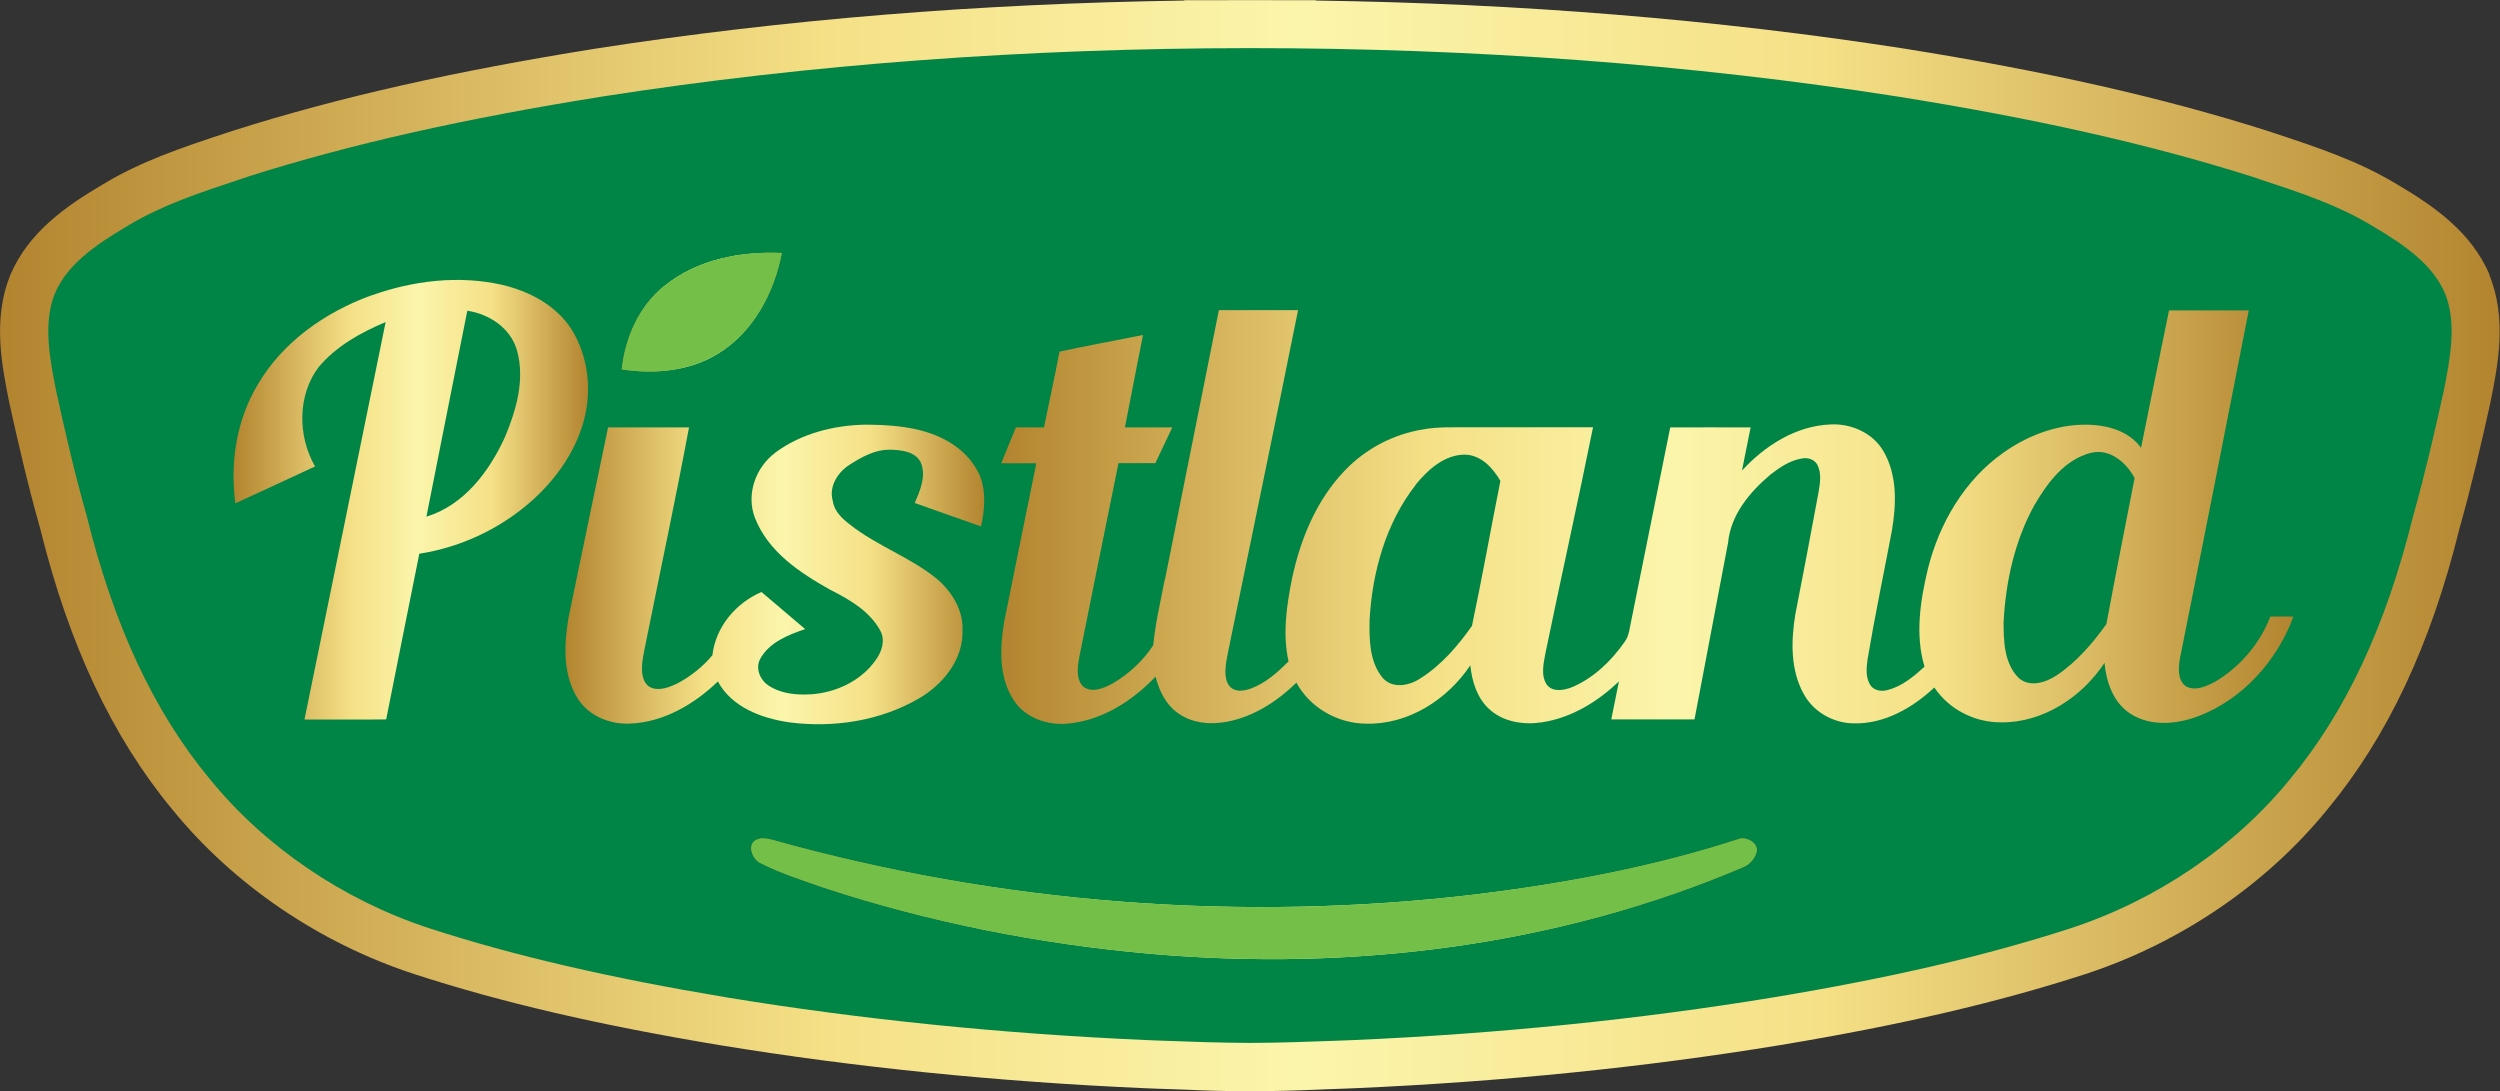 <?xml version="1.0" encoding="UTF-8"?>
<svg id="Layer_1" data-name="Layer 1" xmlns="http://www.w3.org/2000/svg" xmlns:xlink="http://www.w3.org/1999/xlink" viewBox="0 0 228.59 99.78">
  <rect x="0" y="0" width="228.59" height="99.78" fill="#333333" stroke="none"/>
  <defs>
    <style>
      .cls-1 {
        fill: url(#linear-gradient-2);
      }

      .cls-2 {
        fill: url(#linear-gradient-6);
      }

      .cls-3 {
        fill: #73bf47;
      }

      .cls-4 {
        fill: #008546;
      }

      .cls-5 {
        fill: url(#linear-gradient-5);
      }

      .cls-6 {
        fill: url(#linear-gradient-3);
      }

      .cls-7 {
        fill: url(#linear-gradient);
      }

      .cls-8 {
        fill: url(#linear-gradient-4);
      }
    </style>
    <linearGradient id="linear-gradient" x1="51.7" y1="52.52" x2="90" y2="52.52" gradientUnits="userSpaceOnUse">
      <stop offset="0" stop-color="#b3842f"/>
      <stop offset=".21" stop-color="#dec068"/>
      <stop offset=".33" stop-color="#f5e086"/>
      <stop offset=".52" stop-color="#fbf5ab"/>
      <stop offset=".73" stop-color="#f5e086"/>
      <stop offset="1" stop-color="#b3842f"/>
    </linearGradient>
    <linearGradient id="linear-gradient-2" x1="68.68" y1="82.16" x2="160.63" y2="82.16" xlink:href="#linear-gradient"/>
    <linearGradient id="linear-gradient-3" x1="56.86" y1="28.54" x2="71.49" y2="28.54" xlink:href="#linear-gradient"/>
    <linearGradient id="linear-gradient-4" x1="91.56" y1="47.27" x2="209.69" y2="47.27" xlink:href="#linear-gradient"/>
    <linearGradient id="linear-gradient-5" x1="21.36" y1="45.69" x2="53.76" y2="45.69" xlink:href="#linear-gradient"/>
    <linearGradient id="linear-gradient-6" x1="0" y1="49.89" x2="228.59" y2="49.89" xlink:href="#linear-gradient"/>
  </defs>
  <path class="cls-4" d="M225.97,30.61s0-.01,0-.02c0-.04,0-.08,0-.11,0-.23,0-.45-.02-.68-.03-.71-.12-1.41-.26-2.09-.02-.11-.05-.21-.07-.32-.05-.22-.1-.45-.17-.67-.08-.28-.17-.55-.27-.83-.04-.11-.08-.22-.13-.33-.04-.11-.08-.22-.13-.33-.03-.06-.06-.11-.09-.17-.55-1.26-1.28-2.42-2.2-3.42-.09-.1-.18-.18-.27-.27-.13-.15-.28-.28-.41-.42-.19-.19-.38-.38-.58-.56-.19-.18-.38-.35-.58-.51-.21-.18-.43-.36-.65-.54-.13-.1-.26-.2-.39-.3-.34-.26-.69-.51-1.05-.75,0,0,0,0-.01,0-.76-.52-1.55-1-2.36-1.46-.09-.05-.18-.11-.26-.16-.91-.54-1.84-1.02-2.78-1.46-.16-.08-.31-.16-.47-.24-.21-.09-.41-.16-.62-.25-1.26-.54-2.53-1.01-3.81-1.45-1.62-.57-3.21-1.08-4.67-1.53-3.1-.95-6.36-1.83-9.82-2.67-.32-.08-.65-.16-.98-.23-.74-.18-1.5-.35-2.26-.52-.8-.18-1.61-.36-2.42-.53-.53-.11-1.06-.23-1.6-.34-.6-.12-1.2-.25-1.81-.37-.13-.03-.26-.05-.39-.08,0,0,0,0,0,0-3.74-.74-7.67-1.43-11.9-2.09-11.24-1.71-23.38-2.89-35.84-3.55-.31-.17-.62-.32-.92-.5-.02,.09-.06,.17-.08,.26-6.85-.29-13.79-.42-20.73-.39-6.94-.03-13.88,.1-20.73,.39-.02-.09-.06-.17-.08-.26-.31,.18-.62,.33-.92,.5-12.46,.66-24.6,1.84-35.84,3.55-4.23,.66-8.16,1.36-11.9,2.09,0,0,0,0,0,0-.13,.03-.26,.05-.39,.08-.61,.12-1.21,.25-1.81,.37-.54,.11-1.07,.23-1.6,.34-.82,.18-1.63,.35-2.42,.53-.76,.17-1.52,.35-2.26,.52-.33,.08-.65,.16-.98,.23-3.46,.84-6.72,1.72-9.82,2.67-1.46,.46-3.04,.97-4.67,1.53-1.27,.44-2.55,.91-3.81,1.45-.21,.09-.42,.16-.62,.25-.16,.08-.31,.16-.47,.24-.94,.44-1.87,.92-2.78,1.46-.09,.05-.17,.1-.26,.16-.81,.46-1.6,.94-2.36,1.46,0,0,0,0-.01,0-.36,.24-.71,.49-1.05,.75-.13,.1-.26,.2-.39,.3-.22,.17-.44,.35-.65,.54-.2,.17-.39,.34-.58,.51-.2,.18-.39,.37-.58,.56-.14,.14-.28,.28-.41,.42-.09,.09-.18,.18-.27,.27-.91,1-1.65,2.16-2.2,3.42-.03,.06-.06,.11-.09,.17-.05,.11-.08,.22-.13,.33-.04,.11-.09,.22-.13,.33-.1,.28-.19,.55-.27,.83-.06,.22-.11,.44-.17,.67-.02,.11-.05,.21-.07,.32-.14,.69-.23,1.39-.26,2.09-.01,.23-.02,.46-.02,.68,0,.04,0,.08,0,.11,0,0,0,.01,0,.02,0,1.09,.09,2.16,.24,3.18,.28,2.11,.76,4.13,1.24,6.11l.38,1.58c.54,2.35,1.19,4.69,1.82,6.95l.69,2.48c.03,.12,.08,.24,.11,.36,.14,.47,.29,.93,.44,1.39,.25,.8,.5,1.59,.77,2.37,.08,.24,.17,.46,.26,.69,.32,.89,.66,1.78,1.01,2.64,.13,.31,.27,.61,.4,.91,.32,.74,.64,1.48,.98,2.19,.24,.5,.49,.98,.74,1.46,.26,.5,.51,1.02,.78,1.5,.32,.59,.67,1.15,1.01,1.71,.23,.38,.45,.78,.69,1.15,.29,.46,.61,.89,.91,1.34,.32,.48,.64,.96,.98,1.42,.07,.1,.15,.18,.22,.28,.67,.9,1.37,1.77,2.09,2.61,.49,.57,1,1.14,1.52,1.69,.08,.08,.15,.17,.23,.25,.03,.03,.07,.07,.1,.1,.47,.49,.96,.96,1.46,1.43,2.67,2.54,5.69,4.76,8.98,6.63,.07,.04,.15,.08,.22,.12,.76,.43,1.53,.83,2.31,1.22,.4,.2,.81,.39,1.22,.58,.4,.18,.8,.36,1.2,.54,.65,.28,1.3,.54,1.95,.79,.24,.09,.48,.19,.72,.27,.56,.2,1.12,.39,1.68,.57,.18,.06,.36,.11,.54,.16,.18,.06,.36,.13,.55,.18,.57,.17,1.14,.34,1.71,.51,.06,.02,.13,.04,.19,.06,.85,.25,1.71,.49,2.58,.73,.33,.09,.67,.18,1,.27,.71,.19,1.42,.37,2.14,.55,.16,.04,.32,.08,.48,.12,6.48,1.61,13.48,2.95,21.48,4.11,.36,.05,.73,.11,1.09,.16,1.03,.15,2.09,.29,3.15,.43,.66,.09,1.33,.17,1.99,.26,1.21,.15,2.43,.3,3.69,.45,.34,.04,.69,.07,1.03,.1,1.78,.2,3.58,.38,5.38,.54,.61,.06,1.22,.11,1.83,.17,2.06,.18,4.12,.34,6.2,.49,.57,.04,1.14,.07,1.71,.11,1.86,.12,3.74,.22,5.62,.31,.37,.02,.73,.04,1.1,.05,.19,0,.38,.02,.57,.03l1.3,.05c1.62,.06,3.29,.11,4.96,.15,.13,0,.27,.01,.4,.01,.95,.03,1.91,.04,2.87,.04,.03,0,.05,0,.08,0s.05,0,.08,0c.96,0,1.92-.01,2.87-.04,.13,0,.27-.01,.4-.01,1.67-.04,3.33-.09,4.96-.15l1.3-.05c.19,0,.38-.02,.57-.03,.37-.02,.73-.04,1.1-.05,1.88-.09,3.75-.19,5.62-.31,.57-.04,1.14-.07,1.71-.11,2.08-.14,4.15-.31,6.2-.49,.61-.05,1.22-.11,1.83-.17,1.8-.17,3.6-.35,5.38-.54,.34-.04,.69-.07,1.03-.1,1.26-.15,2.48-.3,3.69-.45,.67-.08,1.33-.17,1.99-.26,1.07-.14,2.12-.28,3.15-.43,.36-.05,.73-.11,1.09-.16,8-1.16,15-2.5,21.48-4.11,.16-.04,.32-.08,.48-.12,.72-.18,1.44-.37,2.14-.55,.33-.09,.67-.18,1-.27,.87-.24,1.73-.48,2.58-.73,.06-.02,.13-.04,.19-.06,.57-.17,1.15-.34,1.71-.51,.19-.06,.36-.12,.55-.18,.18-.06,.36-.11,.54-.16,.57-.18,1.13-.37,1.68-.57,.24-.09,.48-.18,.72-.27,.66-.25,1.31-.51,1.95-.79,.4-.17,.8-.35,1.2-.54,.41-.19,.82-.38,1.22-.58,.78-.39,1.55-.8,2.31-1.22,.07-.04,.15-.08,.22-.12,3.29-1.87,6.3-4.09,8.98-6.63,.5-.47,.99-.95,1.46-1.43,.03-.03,.07-.06,.1-.1,.08-.08,.15-.17,.22-.25,.52-.55,1.03-1.12,1.52-1.69,.72-.84,1.42-1.71,2.09-2.61,.07-.09,.15-.18,.22-.28,.34-.46,.65-.95,.98-1.42,.3-.44,.62-.88,.91-1.34,.24-.37,.46-.77,.69-1.15,.34-.57,.69-1.13,1.01-1.71,.27-.49,.52-1,.78-1.5,.25-.49,.51-.96,.74-1.46,.34-.71,.66-1.45,.98-2.19,.13-.31,.27-.6,.4-.91,.36-.86,.69-1.75,1.01-2.64,.08-.23,.18-.46,.26-.69,.27-.77,.52-1.57,.77-2.37,.15-.46,.3-.92,.44-1.39,.04-.12,.08-.24,.11-.36l.69-2.48c.63-2.26,1.28-4.6,1.82-6.95l.38-1.58c.48-1.98,.96-4,1.24-6.11,.15-1.03,.24-2.09,.24-3.18Z"/>
  <path class="cls-7" d="M70.88,41.39c2.35-1.74,5.34-2.51,8.23-2.56,2.32,.01,4.71,.17,6.85,1.15,1.58,.72,2.99,1.96,3.66,3.58,.56,1.46,.41,3.07,.08,4.57-2.03-.7-4.04-1.43-6.06-2.14,.5-1.15,1.08-2.5,.54-3.73-.5-.97-1.73-1.11-2.7-1.14-1.47-.05-2.79,.71-3.97,1.49-.99,.7-1.73,1.96-1.36,3.2,.12,.94,.86,1.61,1.57,2.16,2.47,1.95,5.53,2.98,7.96,4.97,1.37,1.18,2.42,2.87,2.33,4.74,.06,2.65-1.8,4.92-4,6.19-3.53,2.05-7.79,2.7-11.82,2.18-2.53-.36-5.27-1.37-6.55-3.74-2.16,2.08-4.95,3.72-8,3.85-1.87,.1-3.84-.7-4.84-2.33-1.36-2.19-1.23-4.94-.81-7.38,1.19-5.79,2.41-11.58,3.61-17.37,2.47,0,4.93,0,7.4,0-1.2,6.44-2.57,12.84-3.86,19.26-.18,.99-.47,1.97-.44,2.99,.03,.58,.23,1.27,.8,1.53,.8,.34,1.69-.02,2.44-.37,1.21-.65,2.32-1.52,3.2-2.58,.3-2.59,2.13-4.77,4.49-5.78,1.33,1.13,2.66,2.26,3.99,3.39-1.54,.53-3.27,1.2-4.1,2.71-.48,.86-.03,1.94,.75,2.45,1.14,.76,2.59,.89,3.93,.8,2.25-.16,4.51-1.22,5.84-3.08,.57-.77,.95-1.83,.45-2.74-.97-1.78-2.8-2.84-4.55-3.72-2.79-1.56-5.7-3.48-6.91-6.59-.83-2.13,.06-4.62,1.85-5.95"/>
  <path class="cls-1" d="M69.4,76.7c.41-.09,.84,0,1.24,.1,20.86,5.85,42.88,7.55,64.39,4.97,8.16-1.01,16.29-2.53,24.11-5.1,.68-.09,1.59,.41,1.49,1.18-.14,.61-.61,1.15-1.17,1.41-16.99,7.24-35.84,9.56-54.17,7.96-10.17-.89-20.25-2.87-29.95-6.05-1.95-.68-3.93-1.31-5.78-2.24-.85-.37-1.36-1.99-.15-2.22"/>
  <path class="cls-6" d="M60.77,26.13c2.98-2.41,6.97-3.17,10.72-3-.7,3.63-2.6,7.23-5.83,9.2-2.61,1.62-5.82,1.89-8.81,1.45,.31-2.91,1.58-5.8,3.91-7.65"/>
  <path class="cls-8" d="M106.52,52.99c1.64-8.21,3.28-16.42,4.93-24.63,2.41,0,4.83,0,7.24,0-2,9.97-4.09,19.93-6.12,29.89-.18,1.01-.48,2.01-.52,3.04-.02,.6,.08,1.31,.62,1.67,.51,.32,1.16,.19,1.7,0,1.35-.5,2.44-1.48,3.45-2.48-.56-2.51-.18-5.1,.32-7.59,.77-3.6,2.23-7.18,4.82-9.86,1.9-2,4.46-3.34,7.18-3.77,1.36-.25,2.75-.18,4.13-.19h11.39c-1.39,6.89-2.93,13.76-4.35,20.65-.17,.94-.45,2.05,.14,2.91,.58,.7,1.61,.48,2.35,.18,1.94-.84,3.52-2.37,4.73-4.09,.45-.58,.48-1.35,.64-2.04,1.18-5.87,2.37-11.73,3.55-17.6,2.45-.01,4.9,0,7.35,0-.26,1.32-.52,2.64-.79,3.95,2.09-2.28,4.94-4.1,8.1-4.22,1.88-.1,3.85,.77,4.82,2.42,1.29,2.18,1.2,4.86,.79,7.28-.74,3.91-1.56,7.81-2.22,11.73-.11,.77-.2,1.63,.2,2.33,.3,.56,1.03,.69,1.6,.53,1.33-.33,2.41-1.24,3.4-2.14-.88-2.94-.38-6.07,.32-8.99,1.04-4.14,3.35-8.08,6.88-10.57,2.39-1.7,5.33-2.76,8.29-2.54,1.63,.12,3.33,.72,4.31,2.09,.84-4.19,1.7-8.38,2.56-12.57,2.43,0,4.86,0,7.29,0-2.08,10.62-4.17,21.24-6.3,31.85-.13,.83-.23,1.9,.5,2.49,.87,.54,1.93,.03,2.75-.4,2.26-1.35,4.08-3.48,5.02-5.94,.7-.01,1.4-.01,2.11,0-1.49,4.04-4.63,7.56-8.7,9.11-1.98,.74-4.38,.97-6.23-.25-1.54-1-2.18-2.88-2.34-4.63-2.08,3.15-5.65,5.5-9.51,5.44-2.38,0-4.73-1.2-6.05-3.19-2,1.88-4.61,3.37-7.42,3.28-1.83-.03-3.62-1.04-4.51-2.66-1.24-2.21-1.18-4.88-.78-7.31,.73-3.73,1.44-7.47,2.13-11.21,.13-.79,.27-1.65-.09-2.41-.25-.53-.89-.74-1.43-.63-1.08,.17-2.02,.8-2.87,1.46-1.89,1.59-3.65,3.68-3.89,6.23-1.02,5.39-2.04,10.78-3.07,16.17-2.54,0-5.07,0-7.61,0,.23-1.16,.46-2.32,.7-3.48-1.94,1.87-4.37,3.35-7.07,3.75-1.67,.25-3.54-.04-4.81-1.23-1.11-1.02-1.56-2.54-1.71-3.99-2.08,3.13-5.66,5.43-9.51,5.34-2.6-.01-5.15-1.45-6.39-3.75-1.74,1.7-3.88,3.09-6.29,3.56-1.57,.31-3.33,.16-4.63-.84-1.06-.78-1.64-2.03-1.96-3.27-2.09,2.19-4.82,3.96-7.89,4.28-1.89,.22-4-.46-5.07-2.11-1.38-2.09-1.28-4.76-.89-7.13,.96-4.85,1.97-9.7,2.95-14.55-1.07,0-2.14,0-3.21,0,.45-1.09,.89-2.18,1.34-3.28,.85,0,1.71,0,2.57,0,.47-2.31,.98-4.61,1.42-6.93,2.54-.55,5.09-1.01,7.63-1.52-.55,2.82-1.11,5.63-1.65,8.45,1.44,0,2.89,0,4.33,0-.51,1.09-1.04,2.18-1.55,3.27-1.12,0-2.25,0-3.37,0-1.21,5.9-2.38,11.8-3.58,17.71-.16,.91-.36,2.08,.42,2.77,.78,.53,1.76,.1,2.51-.27,1.52-.86,2.87-2.1,3.83-3.56,.19-2.02,.67-4,1.05-6"/>
  <path class="cls-4" d="M129.45,44.33c-2.73,3.49-3.97,7.95-4.22,12.32-.04,1.8-.02,3.82,1.16,5.29,.87,1.06,2.43,.78,3.45,.11,1.93-1.21,3.45-2.98,4.75-4.82,.93-4.4,1.72-8.84,2.6-13.26-.68-1.17-1.73-2.33-3.18-2.4-1.9-.03-3.44,1.36-4.57,2.75"/>
  <path class="cls-5" d="M33.95,27.02c3.79-1.36,7.98-1.87,11.94-.98,2.52,.58,5.01,1.9,6.41,4.14,1.5,2.47,1.84,5.56,1.07,8.33-.76,2.78-2.49,5.23-4.61,7.16-2.89,2.62-6.56,4.36-10.42,4.96-1,5.05-2.04,10.1-3.03,15.15-2.49,.03-4.98,0-7.47,.01,2.47-12.11,4.96-24.22,7.42-36.34-2.27,.95-4.52,2.2-6.13,4.12-1.95,2.59-1.91,6.33-.32,9.08-2.43,1.12-4.85,2.26-7.29,3.37-.5-3.69,.1-7.59,2.02-10.81,2.28-3.93,6.19-6.67,10.41-8.2"/>
  <path class="cls-4" d="M186.06,46.11c-1.83,3.28-2.67,7.05-2.86,10.79,0,1.74,.06,3.76,1.37,5.08,.99,.9,2.46,.44,3.45-.21,1.84-1.22,3.31-2.93,4.58-4.71,.83-4.45,1.71-8.9,2.58-13.35-.77-1.43-2.28-2.74-4.01-2.3-2.36,.6-3.94,2.7-5.11,4.71"/>
  <path class="cls-4" d="M42.73,28.41c-1.24,6.28-2.51,12.55-3.74,18.83,3.42-1.04,5.74-4.12,7.17-7.25,1.04-2.46,1.85-5.26,1.12-7.92-.56-2.05-2.53-3.36-4.56-3.66"/>
  <path class="cls-3" d="M60.77,26.13c2.98-2.41,6.97-3.17,10.72-3-.7,3.63-2.6,7.23-5.83,9.2-2.61,1.62-5.82,1.89-8.81,1.45,.31-2.91,1.58-5.8,3.91-7.65"/>
  <path class="cls-3" d="M69.4,76.7c.41-.09,.84,0,1.24,.1,20.86,5.85,42.88,7.55,64.39,4.97,8.16-1.01,16.29-2.53,24.11-5.1,.68-.09,1.59,.41,1.49,1.18-.14,.61-.61,1.15-1.17,1.41-16.99,7.24-35.84,9.56-54.17,7.96-10.17-.89-20.25-2.87-29.95-6.05-1.95-.68-3.93-1.31-5.78-2.24-.85-.37-1.36-1.99-.15-2.22"/>
  <path class="cls-2" d="M227.64,25.13c-1.65-3.88-5.05-6.27-8.49-8.29-3.48-2.11-7.31-3.38-11.02-4.61l-.95-.31c-9.57-3.03-20.07-5.4-33.09-7.48C156.92,1.77,138.91,.31,120.31,.05V.02c-.69,0-1.36,0-2.05,0-1.32-.01-2.64-.01-3.96-.01-1.32,0-2.65,0-3.96,.01-.68,0-1.36,0-2.05,0v.03c-18.6,.27-36.61,1.72-53.79,4.39-13.02,2.08-23.52,4.45-33.09,7.48l-.95,.31c-3.71,1.23-7.55,2.5-11.02,4.61-3.43,2.01-6.84,4.41-8.49,8.29-1.64,4-.79,8.22-.11,11.65,.77,3.49,1.71,7.6,2.83,11.53,2.63,10.65,6.59,19.07,12.09,25.71,5.59,6.87,13.45,12.22,22.13,15.05,7.96,2.59,16.83,4.65,27.9,6.49,12.36,2.03,25.42,3.35,38.84,3.94l1.28,.05c.78,.03,1.57,.05,2.36,.08h0c.87,.03,1.74,.08,2.6,.1,.99,.03,1.98,.04,2.97,.04,.15,0,.29,0,.44,0,.15,0,.29,0,.44,0,.99,0,1.98-.01,2.97-.04,.87-.02,1.74-.06,2.6-.09h0c.79-.04,1.58-.06,2.36-.09l1.28-.05c13.42-.59,26.49-1.91,38.84-3.94,11.08-1.84,19.94-3.91,27.9-6.49,8.68-2.84,16.54-8.18,22.13-15.05,5.5-6.64,9.47-15.06,12.09-25.71,1.11-3.93,2.06-8.04,2.83-11.53,.69-3.43,1.53-7.65-.11-11.65Zm-4.22,10.74c-.79,3.56-1.67,7.42-2.77,11.31-2.49,10.07-6.15,17.9-11.24,24.04-5.08,6.24-12.21,11.08-20.09,13.66-7.74,2.51-16.41,4.53-27.25,6.33-12.18,2-25.07,3.31-38.3,3.89l-1.27,.05c-2.7,.1-5.46,.2-8.21,.21-2.74-.01-5.51-.11-8.21-.21l-1.27-.05c-13.23-.58-26.12-1.89-38.3-3.89-10.85-1.81-19.51-3.82-27.25-6.33-7.88-2.58-15.01-7.42-20.09-13.66-5.08-6.13-8.75-13.97-11.24-24.04-1.1-3.88-1.99-7.75-2.77-11.31-.59-2.95-1.26-6.3-.14-9.04,1.07-2.52,3.43-4.29,6.67-6.19,3.08-1.87,6.51-3,10.15-4.21l.92-.31c9.32-2.95,19.63-5.27,32.42-7.31,18.79-2.93,38.59-4.4,59.11-4.41,20.52,0,40.32,1.48,59.11,4.41,12.79,2.04,23.09,4.37,32.42,7.31l.92,.31c3.64,1.2,7.07,2.34,10.15,4.21,3.24,1.9,5.6,3.67,6.67,6.19,1.12,2.74,.45,6.09-.14,9.04Z"/>
</svg>